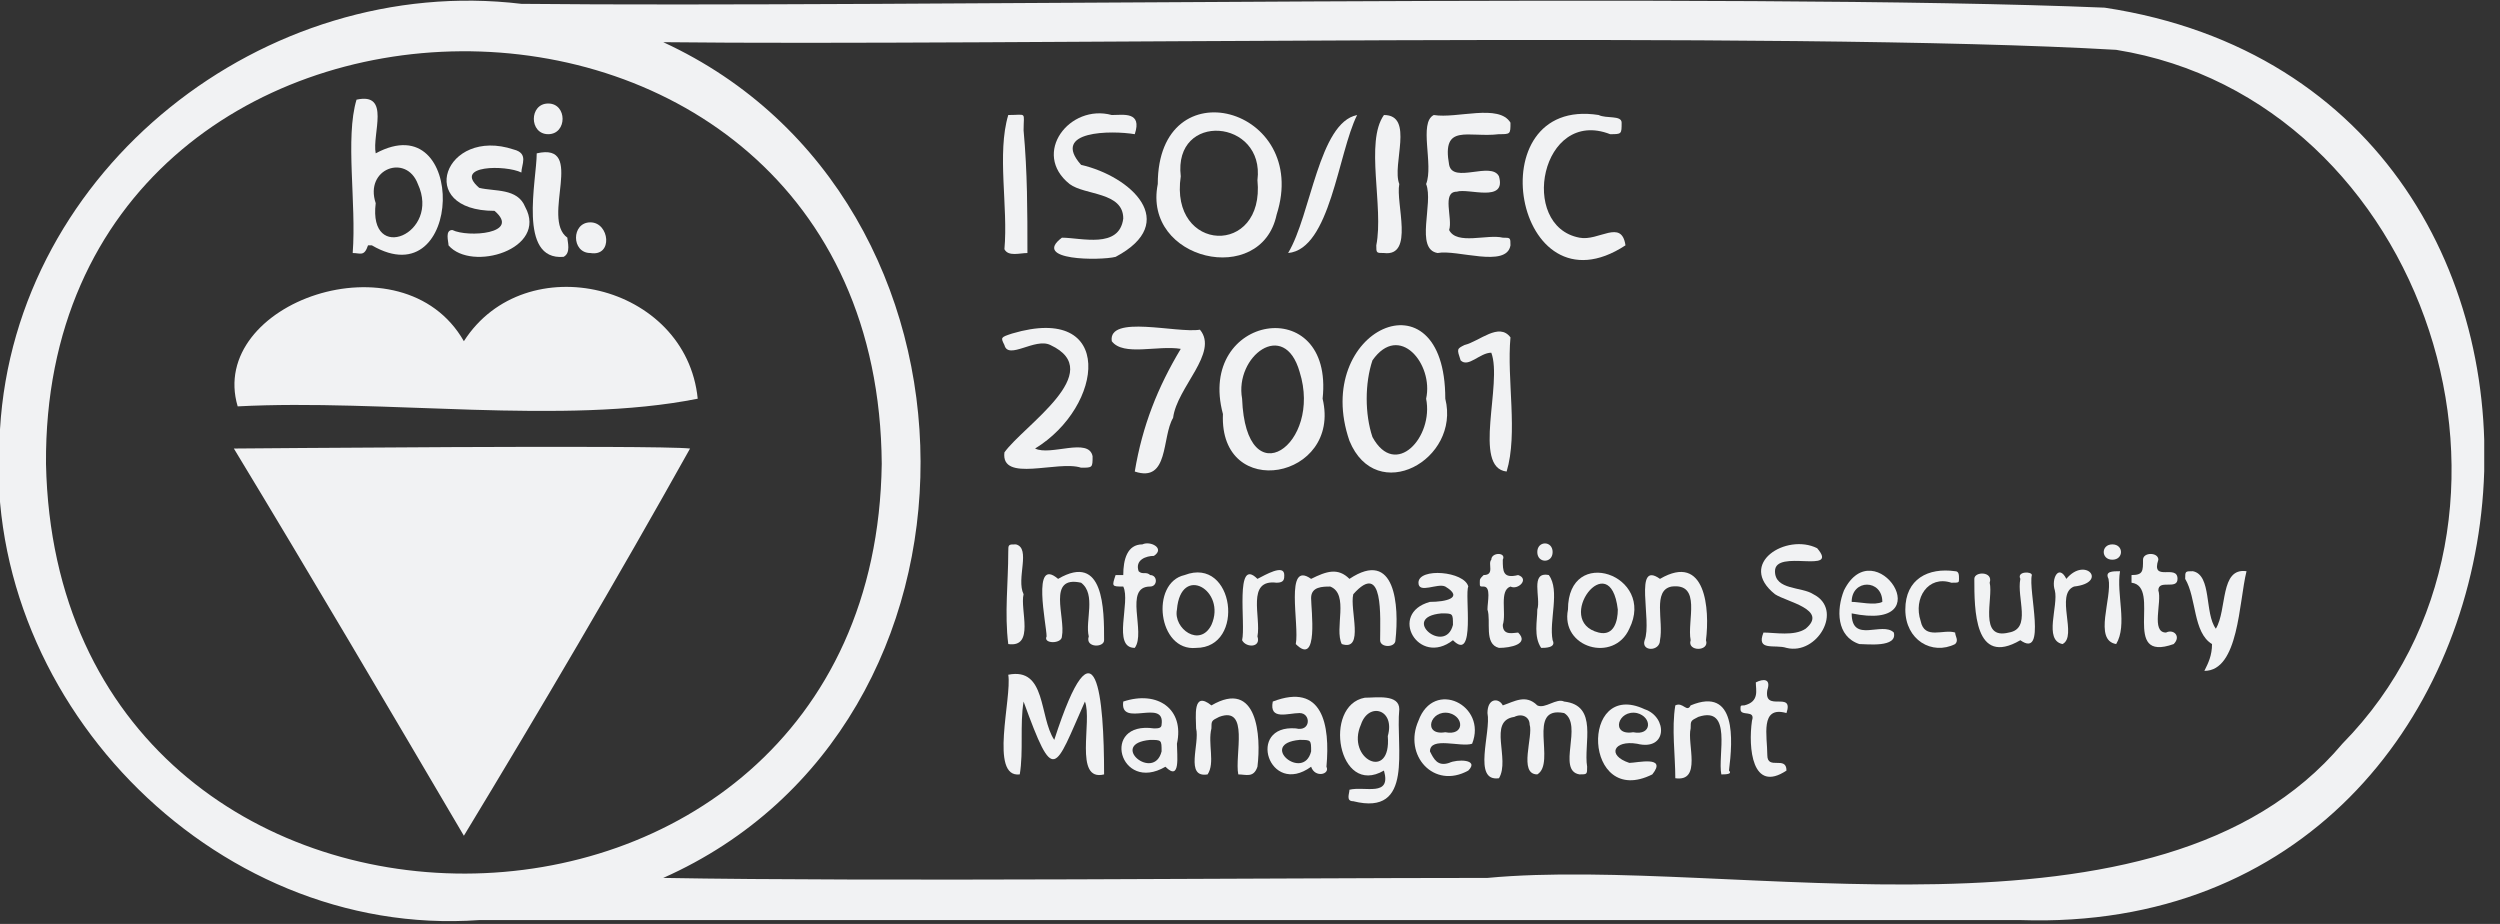 <?xml version="1.0" encoding="UTF-8"?> <svg xmlns="http://www.w3.org/2000/svg" width="138" height="51" viewBox="0 0 138 51" fill="none"><rect x="0" y="0" width="138" height="51" fill="#333333" stroke="none"/><g clip-path="url(#clip0)"><path d="M-1.15857e-05 23.701C0.846 9.311 14.602 -1.481 28.78 0.212C49.095 0.423 95.863 -0.423 116.178 0.423C146.863 5.079 142.631 51.846 111.523 50.788C85.282 50.788 52.693 50.788 26.452 50.788C11.639 51.846 -1.27 38.303 -1.15857e-05 23.701ZM36.61 48.461C36.61 48.672 36.61 48.672 36.61 48.461C48.461 48.672 70.257 48.461 82.108 48.461C95.651 47.191 119.141 53.116 129.299 41.054C141.573 28.569 133.954 5.502 116.813 2.751C98.614 1.693 54.809 2.539 36.61 2.328C55.444 11.004 55.656 39.996 36.61 48.461ZM48.672 25.606C48.461 -5.079 2.328 -4.444 2.539 25.606C3.174 55.867 48.249 55.656 48.672 25.606Z" fill="#F1F2F3"></path><path d="M63.909 10.158C63.909 3.598 72.373 5.925 70.469 11.851C69.622 15.871 63.062 14.39 63.909 10.158ZM69.411 9.946C69.834 6.56 64.755 6.137 65.178 9.734C64.544 13.967 69.834 14.178 69.411 9.946Z" fill="#F1F2F3"></path><path d="M73.008 22.008C74.066 26.452 67.295 27.722 67.506 22.855C66.025 17.353 73.643 16.083 73.008 22.008ZM68.564 22.008C68.776 27.51 73.008 24.548 71.739 20.527C70.892 17.564 68.141 19.68 68.564 22.008Z" fill="#F1F2F3"></path><path d="M79.78 22.008C80.627 25.394 75.971 27.933 74.49 24.336C72.373 18.199 79.78 14.813 79.78 22.008ZM78.722 22.008C79.145 20.104 77.241 17.776 75.759 19.892C75.336 21.162 75.336 22.855 75.759 24.124C77.029 26.452 79.145 24.124 78.722 22.008Z" fill="#F1F2F3"></path><path d="M78.722 10.158C79.145 9.1 78.299 6.772 79.145 6.349C80.415 6.56 82.743 5.714 83.378 6.772C83.378 7.407 83.378 7.407 82.743 7.407C81.05 7.618 79.569 6.772 79.992 9.1C80.203 10.158 82.32 8.888 82.743 9.734C83.166 11.216 81.05 10.369 80.415 10.581C79.569 10.581 80.203 12.062 79.992 12.697C80.415 13.544 82.108 12.909 82.954 13.12C83.378 13.12 83.378 13.12 83.378 13.544C83.166 14.813 80.415 13.755 79.357 13.967C78.087 13.755 79.145 11.216 78.722 10.158Z" fill="#F1F2F3"></path><path d="M62.639 7.407C61.369 7.195 57.983 7.195 59.676 9.1C62.427 9.735 65.178 12.274 61.581 14.179C60.734 14.39 56.925 14.39 58.618 13.12C59.676 13.12 61.792 13.755 62.004 12.062C62.004 10.581 59.888 10.793 59.041 10.158C56.925 8.465 59.041 5.714 61.369 6.349C62.004 6.349 63.062 6.137 62.639 7.407Z" fill="#F1F2F3"></path><path d="M57.137 24.759C57.983 25.183 60.1 24.125 60.311 25.183C60.311 25.817 60.311 25.817 59.676 25.817C58.407 25.394 55.232 26.664 55.444 24.971C56.502 23.49 61.158 20.527 57.983 19.046C57.137 18.622 55.656 19.892 55.444 19.046C55.232 18.622 55.232 18.622 55.867 18.411C61.581 16.718 60.946 22.432 57.137 24.759Z" fill="#F1F2F3"></path><path d="M89.726 13.543C83.589 17.564 81.473 5.29 88.245 6.348C88.668 6.56 89.514 6.348 89.514 6.772C89.514 7.407 89.514 7.407 88.88 7.407C85.07 5.925 83.801 12.485 87.187 13.12C88.245 13.332 89.514 12.062 89.726 13.543Z" fill="#F1F2F3"></path><path d="M55.656 37.245C57.772 36.822 57.349 39.573 58.195 40.842C60.523 33.647 60.946 38.515 60.946 42.747C59.253 43.17 60.311 39.784 59.888 38.726C58.195 42.535 58.195 43.382 56.502 38.726C56.291 39.996 56.502 41.477 56.291 42.747C54.597 42.959 55.867 38.515 55.656 37.245Z" fill="#F1F2F3"></path><path d="M65.178 19.257C63.909 19.046 62.004 19.68 61.369 18.834C61.158 17.353 64.967 18.411 66.237 18.199C67.295 19.469 64.967 21.373 64.755 23.066C64.12 24.124 64.544 26.664 62.639 26.029C63.062 23.49 63.909 21.373 65.178 19.257Z" fill="#F1F2F3"></path><path d="M72.373 31.954C73.22 31.531 73.855 31.32 74.49 31.954C77.029 30.262 77.241 33.436 77.029 35.34C77.029 35.764 76.183 35.764 76.183 35.34C76.183 34.071 76.394 30.896 74.701 32.801C74.49 33.647 75.336 35.975 74.066 35.552C73.643 34.706 74.49 32.801 73.431 32.378C73.008 32.378 72.373 32.378 72.373 33.013C72.373 33.647 72.797 36.822 71.527 35.552C71.739 34.494 70.892 30.896 72.373 31.954Z" fill="#F1F2F3"></path><path d="M82.954 38.938C83.589 38.726 84.224 38.303 84.859 38.938C85.282 39.15 85.917 38.515 86.34 38.726C88.245 38.938 87.398 41.054 87.61 42.324C87.61 42.747 87.61 42.747 87.187 42.747C85.917 42.535 87.398 39.996 86.34 39.361C84.224 38.938 85.917 42.112 84.859 42.747C83.801 42.747 84.647 40.631 84.436 39.996C84.436 39.573 84.013 39.361 83.589 39.573C82.108 39.784 83.378 41.901 82.743 42.959C81.261 43.17 82.32 40.419 82.108 39.361C82.108 38.515 82.743 38.515 82.954 38.938Z" fill="#F1F2F3"></path><path d="M82.32 19.469C81.685 19.469 81.05 20.316 80.626 19.892C80.415 19.257 80.415 19.257 80.838 19.046C81.685 18.834 82.743 17.776 83.378 18.623C83.166 20.95 83.801 23.913 83.166 26.029C81.261 25.818 82.954 21.162 82.32 19.469Z" fill="#F1F2F3"></path><path d="M76.394 42.535C73.855 44.017 73.008 38.938 75.336 38.514C75.971 38.514 77.241 38.303 77.241 39.149C77.029 41.266 78.087 45.075 74.701 44.228C74.278 44.228 74.49 43.805 74.49 43.593C75.336 43.382 76.817 44.017 76.394 42.535ZM76.606 40.631C77.029 39.149 75.548 38.726 75.124 39.996C74.278 41.9 76.817 43.17 76.606 40.631Z" fill="#F1F2F3"></path><path d="M98.614 35.763C97.979 35.552 96.921 35.975 97.344 34.917C97.979 34.917 99.037 35.129 99.672 34.705C100.942 33.647 98.614 33.224 97.979 32.801C95.863 31.108 98.614 29.415 100.307 30.261C101.577 31.743 97.979 30.261 97.979 31.531C97.979 32.589 99.46 32.377 100.095 32.801C101.788 33.647 100.307 36.187 98.614 35.763Z" fill="#F1F2F3"></path><path d="M56.714 13.967C56.291 13.967 55.656 14.178 55.444 13.755C55.656 11.427 55.021 8.465 55.656 6.349C56.714 6.349 56.502 6.137 56.502 7.195C56.714 9.523 56.714 11.639 56.714 13.967Z" fill="#F1F2F3"></path><path d="M77.241 10.158C77.029 11.216 78.087 14.178 76.394 13.967C75.971 13.967 75.971 13.967 75.971 13.544C76.394 11.428 75.336 7.83 76.394 6.349C78.087 6.349 76.817 9.1 77.241 10.158Z" fill="#F1F2F3"></path><path d="M72.374 42.324C70.046 44.017 68.776 39.996 71.527 40.207C72.373 40.419 72.374 39.361 71.739 39.361C71.104 39.361 70.046 39.784 70.257 38.726C73.008 37.668 73.431 39.996 73.22 42.324C73.431 42.747 72.585 42.959 72.374 42.324ZM71.739 40.842C69.411 41.054 71.95 43.17 72.374 41.477C72.374 40.842 72.374 40.842 71.739 40.842Z" fill="#F1F2F3"></path><path d="M86.552 33.648C86.552 30.05 91.419 31.743 89.938 34.706C89.091 36.61 86.129 35.764 86.552 33.648ZM89.303 33.648C88.88 30.05 85.705 34.282 88.245 34.917C89.091 35.129 89.303 34.282 89.303 33.648Z" fill="#F1F2F3"></path><path d="M62.004 38.726C63.909 38.092 65.39 39.15 64.967 41.054C64.967 41.689 65.178 43.17 64.332 42.324C61.793 43.805 60.734 39.784 63.697 40.208C63.909 40.208 64.12 40.208 64.12 39.996C64.332 38.515 61.793 40.208 62.004 38.726ZM63.486 40.843C61.158 41.054 63.697 43.17 64.12 41.477C64.12 40.843 64.12 40.843 63.486 40.843Z" fill="#F1F2F3"></path><path d="M66.025 35.764C63.909 35.975 63.485 32.166 65.39 31.743C68.141 30.685 68.776 35.764 66.025 35.764ZM64.967 33.648C64.755 34.706 66.237 35.764 66.871 34.494C67.718 32.589 65.178 31.108 64.967 33.648Z" fill="#F1F2F3"></path><path d="M102.212 33.859C102.212 35.552 103.905 34.282 104.539 34.917C104.751 35.764 103.058 35.552 102.635 35.552C101.365 35.129 101.365 33.648 101.788 32.589C103.481 29.203 107.29 34.917 102.212 33.859ZM102.212 33.224C102.635 33.224 103.481 33.436 103.905 33.224C103.905 31.954 102.212 31.954 102.212 33.224Z" fill="#F1F2F3"></path><path d="M80.203 35.34C78.299 36.821 76.606 33.859 78.934 33.224C79.78 33.224 80.838 33.012 79.78 32.377C79.357 32.166 78.299 32.801 78.299 32.166C78.299 31.319 80.838 31.531 81.05 32.377C80.838 32.801 81.473 36.61 80.203 35.34ZM79.568 33.859C77.241 34.07 79.78 36.187 80.203 34.494C80.203 33.859 80.203 33.859 79.568 33.859Z" fill="#F1F2F3"></path><path d="M81.261 41.054C80.627 41.266 78.934 40.631 78.934 41.477C79.145 41.901 79.357 42.324 79.992 42.112C80.415 41.901 81.685 41.901 81.05 42.535C79.145 43.593 77.452 41.689 78.299 39.784C79.145 37.457 82.108 38.938 81.261 41.054ZM79.78 40.419C80.838 40.631 80.838 39.573 79.992 39.361C78.934 39.15 78.51 40.631 79.78 40.419Z" fill="#F1F2F3"></path><path d="M90.361 41.054C89.091 40.843 88.668 41.689 89.938 42.112C90.361 42.112 92.054 41.689 91.207 42.747C87.398 44.652 87.187 37.457 90.784 39.15C92.054 39.573 92.054 41.477 90.361 41.054ZM90.149 40.419C91.207 40.631 91.207 39.573 90.361 39.361C89.303 39.15 88.88 40.631 90.149 40.419Z" fill="#F1F2F3"></path><path d="M121.681 37.033C121.892 36.61 122.104 36.187 122.104 35.552C121.046 34.917 121.257 33.012 120.622 31.954C120.622 31.531 120.622 31.531 121.046 31.531C122.104 31.743 121.681 33.859 122.315 34.705C122.95 33.647 122.527 31.32 124.008 31.531C123.585 33.224 123.585 37.033 121.681 37.033Z" fill="#F1F2F3"></path><path d="M68.353 42.747C68.141 41.689 68.988 38.938 67.295 39.573C66.871 39.784 66.871 39.784 66.871 40.208C66.66 41.054 67.083 42.112 66.66 42.747C65.39 42.959 66.237 41.054 66.025 40.208C66.025 39.573 65.813 38.091 66.871 38.938C69.411 37.456 69.622 40.631 69.411 42.324C69.199 42.959 68.776 42.747 68.353 42.747Z" fill="#F1F2F3"></path><path d="M91.631 31.954C94.17 30.473 94.382 33.647 94.17 35.34C94.382 35.975 93.112 35.975 93.324 35.34C93.112 34.282 93.959 32.166 92.266 32.378C91.207 32.589 91.842 34.282 91.631 35.34C91.631 35.975 90.573 35.975 90.784 35.34C91.207 34.282 90.149 30.896 91.631 31.954Z" fill="#F1F2F3"></path><path d="M58.407 31.954C60.946 30.473 60.946 33.647 60.946 35.34C60.946 35.764 59.888 35.764 60.1 35.129C59.888 34.282 60.523 32.801 59.676 32.166C57.772 31.743 58.83 34.071 58.618 35.129C58.618 35.552 57.56 35.552 57.772 35.129C57.772 34.494 56.925 30.685 58.407 31.954Z" fill="#F1F2F3"></path><path d="M111.523 35.34C108.983 36.822 108.983 33.647 108.983 31.954C108.983 31.531 110.041 31.531 109.83 32.166C110.041 33.013 109.195 35.34 110.888 34.917C112.158 34.705 111.311 33.013 111.523 31.954C111.311 31.531 112.158 31.531 112.158 31.743C111.946 32.589 113.004 36.398 111.523 35.34Z" fill="#F1F2F3"></path><path d="M71.104 13.967C72.374 11.851 72.797 6.772 74.913 6.349C73.855 8.465 73.432 13.755 71.104 13.967Z" fill="#F1F2F3"></path><path d="M95.017 42.747C94.805 41.689 95.651 38.938 93.747 39.572C93.324 39.784 93.324 39.784 93.324 40.207C93.112 41.054 93.959 43.17 92.477 42.958C92.477 41.689 92.266 40.207 92.477 38.938C92.9 38.726 93.112 39.361 93.324 38.938C95.863 37.88 95.651 40.842 95.44 42.535C95.651 42.747 95.228 42.747 95.017 42.747Z" fill="#F1F2F3"></path><path d="M62.004 32.377C61.369 32.377 61.369 32.377 61.581 31.743C61.792 31.743 61.792 31.743 62.004 31.743C62.004 30.896 62.216 30.05 63.062 30.05C63.486 29.838 64.332 30.261 63.697 30.685C63.274 30.685 62.639 30.896 62.851 31.531C63.062 31.743 63.274 31.531 63.486 31.743C63.909 31.743 63.909 32.377 63.486 32.377C62.004 32.377 63.274 34.917 62.639 35.763C61.369 35.763 62.427 33.224 62.004 32.377Z" fill="#F1F2F3"></path><path d="M117.66 32.166C117.66 31.954 117.66 31.743 117.66 31.743C118.295 31.743 118.295 31.531 118.295 30.896C118.295 30.473 119.141 30.473 119.141 30.896C118.718 32.166 120.199 31.108 120.199 31.954C120.199 32.589 119.141 31.954 119.141 32.589C119.353 33.224 118.718 34.917 119.564 34.917C119.988 34.705 120.411 35.129 119.988 35.552C117.025 36.61 119.353 32.378 117.66 32.166Z" fill="#F1F2F3"></path><path d="M82.108 33.647C82.108 33.224 82.32 32.378 81.896 32.378C81.685 32.378 81.685 32.378 81.685 32.166C81.685 31.954 81.685 31.954 81.896 31.743C82.531 31.743 82.108 31.108 82.32 30.896C82.32 30.473 83.166 30.473 82.954 30.896C82.954 31.531 82.954 31.954 83.801 31.743C84.436 31.954 83.801 32.589 83.378 32.378C82.743 32.589 83.166 33.859 82.954 34.494C82.954 35.129 83.589 34.917 83.801 34.917C84.436 35.552 83.378 35.764 82.743 35.764C81.896 35.552 82.32 34.282 82.108 33.647Z" fill="#F1F2F3"></path><path d="M96.921 37.668C97.344 37.456 97.767 37.456 97.556 38.091C97.344 39.361 99.037 38.091 98.614 39.361C97.133 38.938 97.556 40.631 97.556 41.689C97.556 42.535 98.614 41.689 98.614 42.535C96.709 43.805 96.498 41.266 96.709 39.784C96.921 39.149 96.075 39.573 96.075 39.149C96.075 38.938 96.075 38.938 96.286 38.938C97.133 38.726 96.921 38.091 96.921 37.668Z" fill="#F1F2F3"></path><path d="M105.174 33.647C105.174 31.954 106.444 31.32 107.925 31.531C108.137 31.531 108.137 31.743 108.137 31.954C108.137 32.166 108.137 32.166 107.714 32.166C106.444 31.743 105.598 33.013 106.021 34.282C106.232 35.34 107.29 34.706 107.925 34.917C107.925 35.129 108.137 35.34 107.925 35.552C106.656 36.187 105.174 35.34 105.174 33.647Z" fill="#F1F2F3"></path><path d="M56.502 32.801C56.29 33.647 57.137 35.764 55.656 35.552C55.444 33.859 55.656 32.166 55.656 30.473C55.656 30.05 55.656 30.05 56.079 30.05C56.925 30.261 56.079 31.954 56.502 32.801Z" fill="#F1F2F3"></path><path d="M69.411 31.954C69.834 31.743 70.892 31.108 70.892 31.743C70.892 31.954 70.892 32.166 70.469 32.166C68.776 31.954 69.622 34.071 69.411 35.129C69.622 35.763 68.776 35.763 68.564 35.34C68.776 34.494 68.141 30.685 69.411 31.954Z" fill="#F1F2F3"></path><path d="M114.062 31.954C115.12 30.684 116.39 32.166 114.485 32.377C113.427 32.801 114.697 35.129 113.851 35.552C112.793 35.34 113.639 33.436 113.427 32.589C113.216 31.954 113.639 31.108 114.062 31.954Z" fill="#F1F2F3"></path><path d="M84.859 33.648C85.071 33.013 84.436 31.531 85.494 31.743C86.129 32.589 85.494 34.282 85.705 35.34C85.917 35.764 85.282 35.764 85.071 35.764C84.647 35.129 84.859 34.282 84.859 33.648Z" fill="#F1F2F3"></path><path d="M117.025 31.531C116.813 32.801 117.448 34.494 116.813 35.552C115.544 35.34 116.602 33.013 116.39 31.954C116.178 31.531 116.602 31.531 117.025 31.531Z" fill="#F1F2F3"></path><path d="M85.705 30.473C85.705 31.108 84.859 31.108 84.859 30.473C84.859 29.838 85.705 29.838 85.705 30.473Z" fill="#F1F2F3"></path><path d="M116.602 30.896C115.967 30.896 115.967 30.05 116.602 30.05C117.237 30.05 117.237 30.896 116.602 30.896Z" fill="#F1F2F3"></path><path d="M12.909 24.759C13.332 24.759 36.187 24.548 38.091 24.759C34.071 31.954 29.838 39.149 25.606 46.133C21.373 38.938 17.141 31.743 12.909 24.759Z" fill="#F1F2F3"></path><path d="M25.606 18.834C28.992 13.544 37.88 15.66 38.514 22.008C31.108 23.49 21.162 22.009 13.12 22.432C11.427 16.718 22.22 12.909 25.606 18.834Z" fill="#F1F2F3"></path><path d="M20.739 8.465C25.817 5.714 25.606 16.506 20.527 13.543C20.315 13.543 20.315 13.543 20.315 13.543C20.104 14.178 19.892 13.967 19.469 13.967C19.68 11.216 19.046 7.618 19.68 5.502C21.585 5.079 20.527 7.407 20.739 8.465ZM20.739 11.216C20.315 14.602 24.336 12.909 23.066 10.158C22.432 8.465 20.104 9.311 20.739 11.216Z" fill="#F1F2F3"></path><path d="M28.78 9.523C27.934 9.1 24.971 9.1 26.452 10.369C27.299 10.581 28.568 10.369 28.992 11.427C30.261 13.755 26.029 15.025 24.759 13.544C24.759 13.332 24.548 12.697 24.971 12.697C25.817 13.12 28.78 12.909 27.299 11.639C22.855 11.639 24.548 6.983 28.357 8.253C29.203 8.465 28.78 9.1 28.78 9.523Z" fill="#F1F2F3"></path><path d="M31.319 13.12C31.319 13.332 31.531 13.967 31.108 14.178C28.568 14.39 29.627 9.946 29.627 8.465C32.377 7.83 29.838 12.062 31.319 13.12Z" fill="#F1F2F3"></path><path d="M32.589 13.967C31.531 13.967 31.531 12.274 32.589 12.274C33.647 12.274 33.859 14.178 32.589 13.967Z" fill="#F1F2F3"></path><path d="M30.261 7.407C29.203 7.407 29.203 5.714 30.261 5.714C31.319 5.714 31.319 7.407 30.261 7.407Z" fill="#F1F2F3"></path></g><defs><clipPath id="clip0"><rect width="137.129" height="51" fill="white"></rect></clipPath></defs></svg> 
